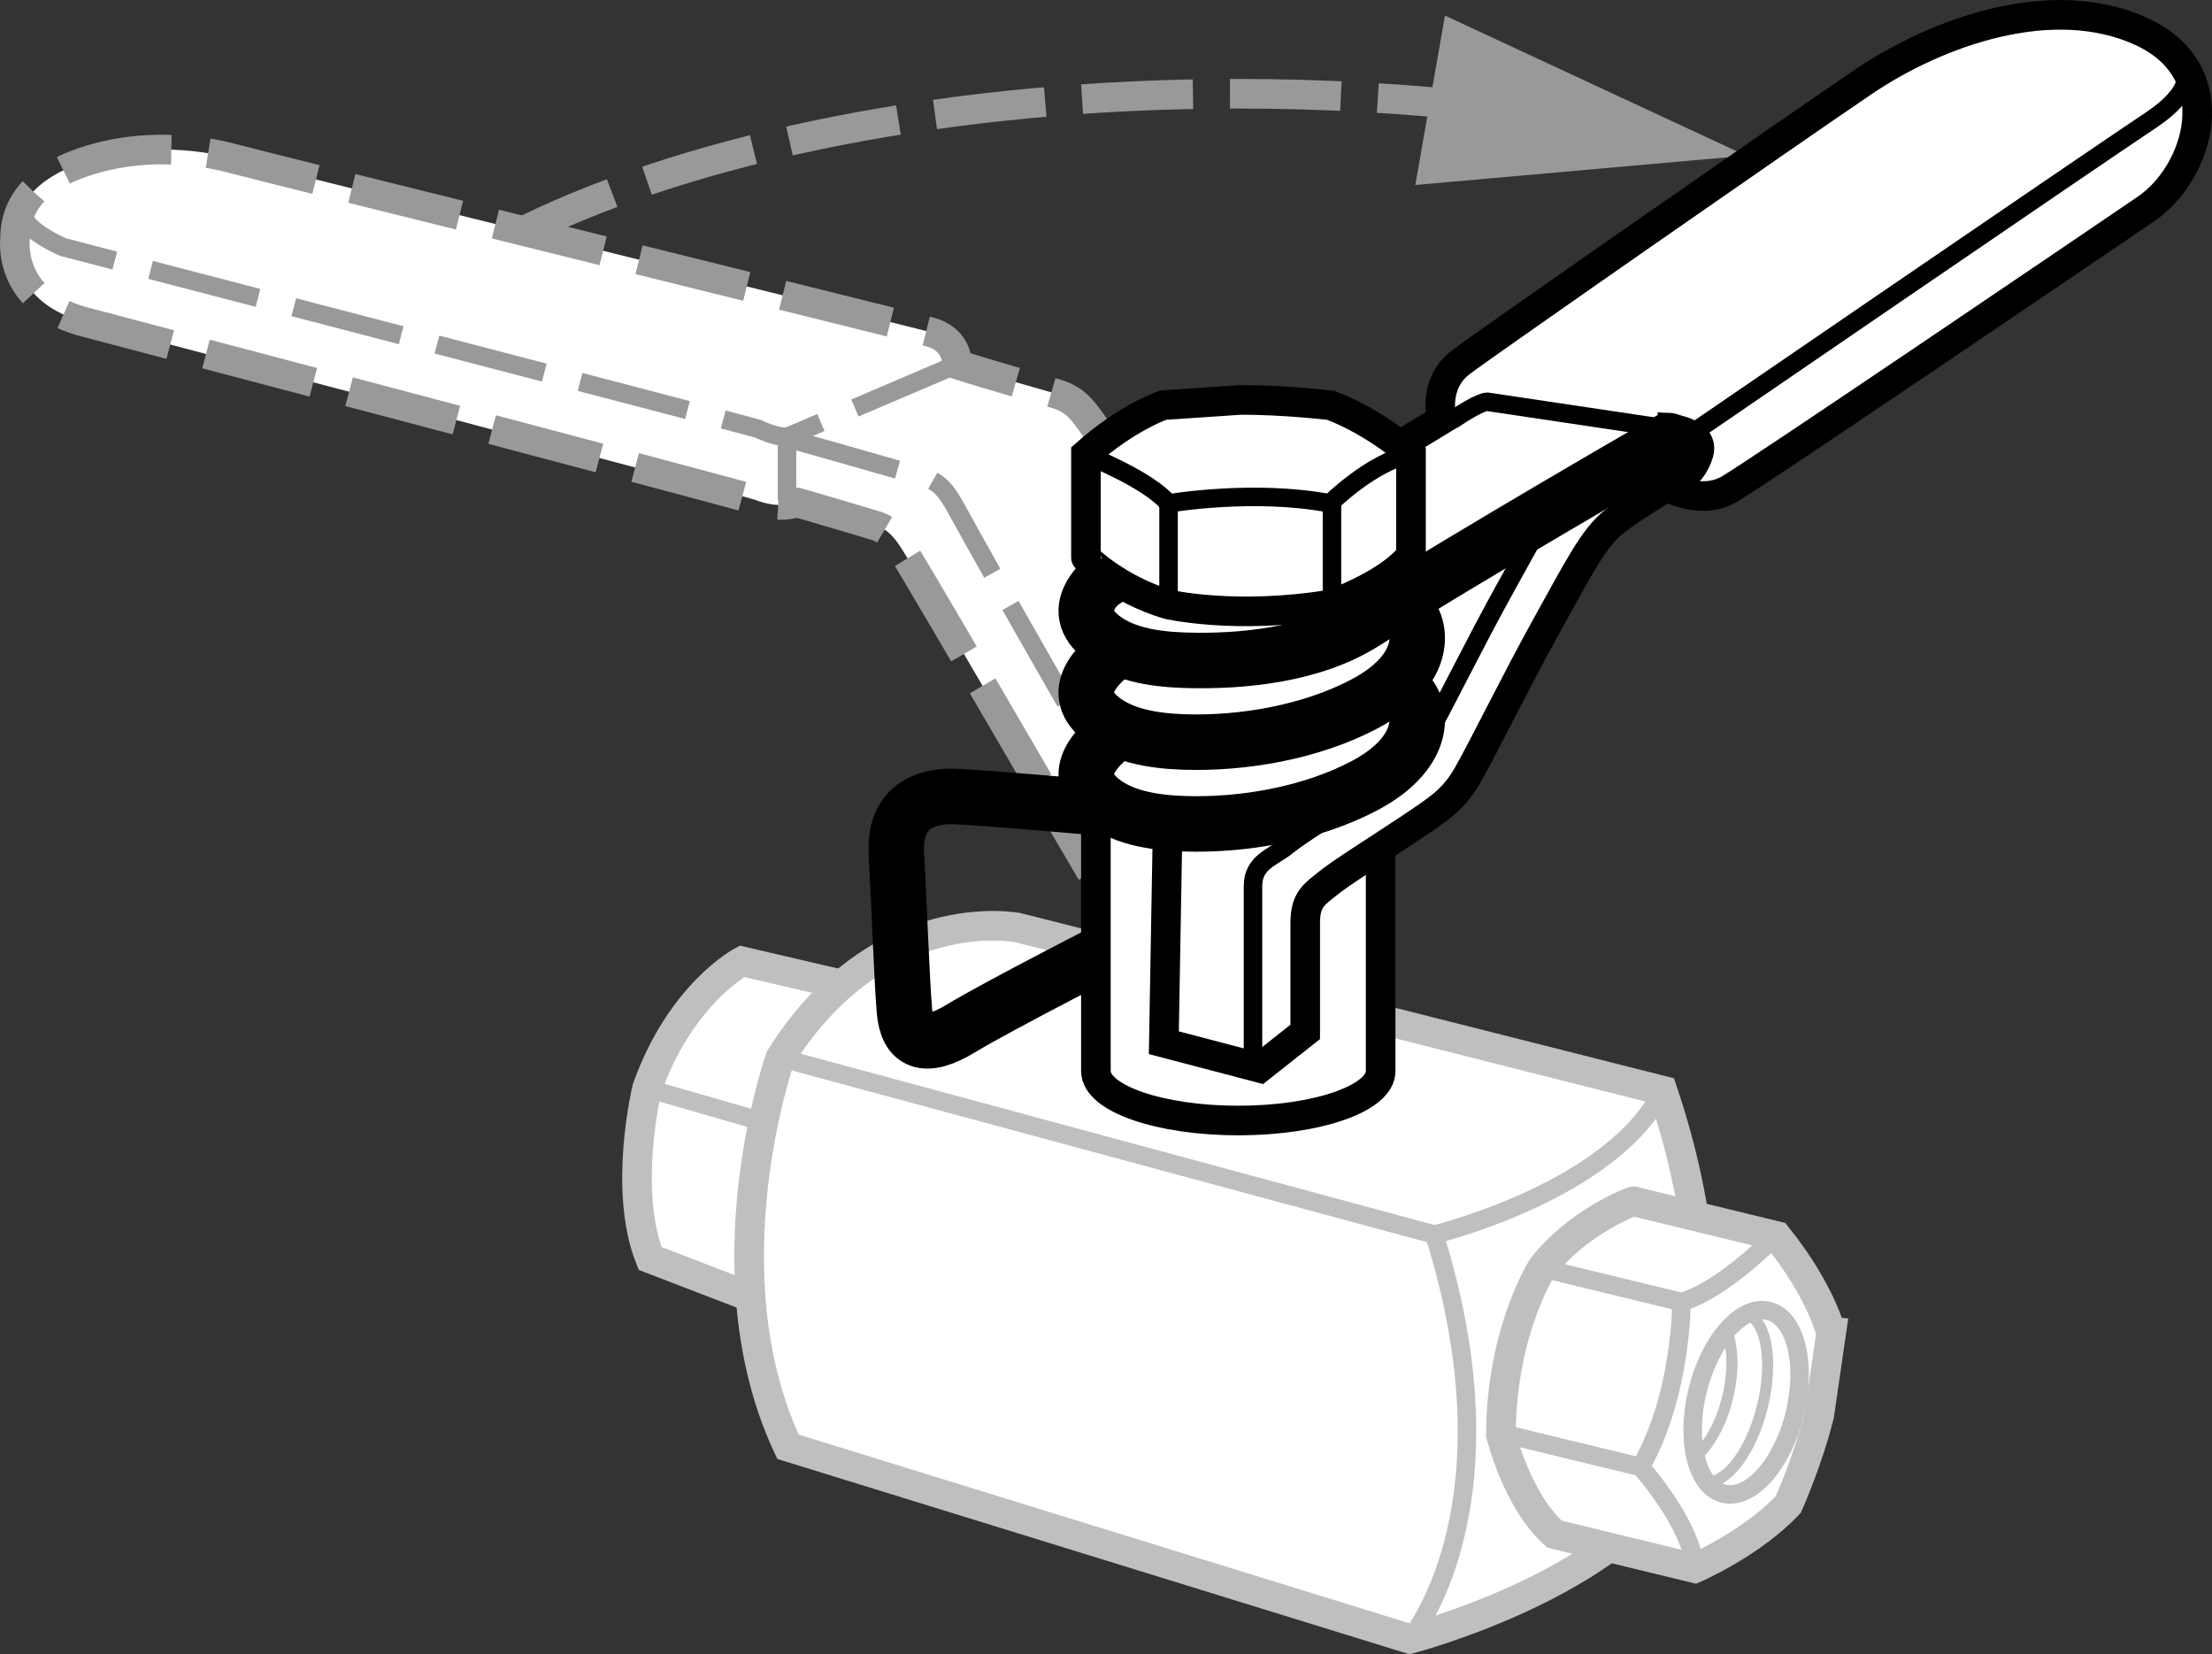 <?xml version="1.0" encoding="iso-8859-1"?>
<!-- Generator: Adobe Illustrator 28.0.0, SVG Export Plug-In . SVG Version: 6.00 Build 0)  -->
<svg version="1.1" id="Layer_2" xmlns="http://www.w3.org/2000/svg" xmlns:xlink="http://www.w3.org/1999/xlink" x="0px" y="0px"
	 width="59.8px" height="44.714px" viewBox="0 0 59.8 44.714" enable-background="new 0 0 59.8 44.714" xml:space="preserve">
<rect x="0" y="0" width="59.8" height="44.714" fill="#333333" stroke="none"/>
<g>
	<g>
		<g>
			<path fill="none" stroke="#999999" stroke-width="0.8" stroke-linejoin="round" stroke-dasharray="3,1" d="M40.237,2.912
				c-2.153-0.246-4.422-0.378-6.766-0.378c-7.702,0-14.597,1.421-19.219,3.661"/>
			<g>
				<polygon fill="#999999" points="39.064,0.421 47.205,4.207 38.262,5 				"/>
			</g>
		</g>
	</g>
	
		<path fill="#FFFFFF" stroke="#999999" stroke-width="0.8" stroke-linejoin="round" stroke-miterlimit="10" stroke-dasharray="3,1" d="
		M34.512,19.593l-0.689-0.776c-0.898-1.483-3.221-5.843-3.935-6.858c-0.659-0.937-0.765-1.156-1.433-1.344
		c-1.7-0.478-2.583-0.764-2.583-0.764s0.041-0.674-0.735-0.878S7.081,4.501,6.2,4.262
		c0,0-1.937-0.57-3.954,0.123c-1.282,0.441-1.849,1.143-1.841,2.114c0,0-0.187,1.59,1.768,2.173
		c0,0,17.898,4.712,18.225,4.834s0.688,0.211,1.15,0.075c0,0,1.761,0.513,2.129,0.629s0.535,0.34,0.874,0.907
		c1.082,1.805,3.474,5.934,4.032,6.882l0.924,1.578"/>
	<path fill="none" stroke="#999999" stroke-width="0.5" stroke-miterlimit="10" stroke-dasharray="3,1" d="M0.586,5.692
		c0,0.524,1.125,0.988,1.125,0.988s17.853,4.648,18.774,4.906c0,0,0.447,0.223,0.796,0.228"/>
	<polyline fill="none" stroke="#999999" stroke-width="0.5" stroke-miterlimit="10" stroke-dasharray="3,1" points="25.871,9.851 
		21.276,11.811 21.276,13.527 	"/>
	<path fill="none" stroke="#999999" stroke-width="0.5" stroke-linejoin="round" stroke-miterlimit="10" stroke-dasharray="3,1" d="
		M21.379,11.873c0,0,3.275,0.926,3.643,1.042s0.564,0.348,0.826,0.826c1.098,2.003,3.905,6.909,4.487,7.845
		c0,0-0.729,0.631-0.826,1.992"/>
	<g>
		<path fill="#FFFFFF" stroke="#BFBFBF" stroke-width="0.8" stroke-miterlimit="10" d="M23.371,26.755l-3.312-0.771
			c0,0-1.656,0.869-2.567,3.436c0,0-0.662,2.732,0.083,4.595l2.691,1.035"/>
		<path fill="#FFFFFF" stroke="#BFBFBF" stroke-width="0.8" stroke-miterlimit="10" d="M21.095,28.591
			c0,0-2.028,5.754,0.207,10.514l16.812,5.193c0,0,5.216-1.366,7.079-4.181c0,0,1.987-4.015-0.248-10.638
			l-17.433-4.406C27.511,25.073,23.785,24.328,21.095,28.591z"/>
		<path fill="none" stroke="#BFBFBF" stroke-width="0.5" d="M38.114,44.298c0,0,2.98-3.518,0.662-10.928
			c0,0,4.802-1.159,6.168-3.891"/>
		<line fill="none" stroke="#BFBFBF" stroke-width="0.5" x1="38.776" y1="33.37" x2="21.095" y2="28.591"/>
		<line fill="none" stroke="#BFBFBF" stroke-width="0.5" x1="17.493" y1="29.419" x2="20.515" y2="30.289"/>
		<path fill="#FFFFFF" stroke="#BFBFBF" stroke-width="0.8" stroke-miterlimit="10" d="M48.036,33.411
			c0,0-3.846-0.934-3.877-0.941c-0.03-0.007-1.527,0.57-2.462,1.787c0,0-1.11,1.705-1.121,4.527
			c0,0,0.445,1.802,1.452,2.684l3.786,0.919c0,0,1.539-0.664,2.532-1.722c0,0,0.531-1.184,0.838-2.424l0.319-2.203
			C49.502,36.038,49.259,34.938,48.036,33.411z"/>
		
			<ellipse transform="matrix(0.24 -0.971 0.971 0.24 -0.959 74.642)" fill="none" stroke="#BFBFBF" stroke-width="0.5" cx="47.212" cy="37.934" rx="2.543" ry="1.35"/>
		<path fill="none" stroke="#BFBFBF" stroke-width="0.3" d="M47.261,35.529c0.505,0.22,0.678,1.302,0.382,2.496
			c-0.291,1.175-0.932,2.042-1.476,2.03"/>
		<path fill="none" stroke="#BFBFBF" stroke-width="0.3" d="M46.693,36.014c0.163,0.437,0.179,1.086,0.009,1.772
			c-0.177,0.714-0.513,1.299-0.879,1.6"/>
		<path fill="none" stroke="#BFBFBF" stroke-width="0.5" d="M47.95,33.457c0,0-1.37,1.411-2.493,1.737
			c0,0,0.014,2.502-1.104,4.459c0,0,1.398,1.555,1.46,2.735"/>
		<line fill="none" stroke="#BFBFBF" stroke-width="0.5" x1="45.457" y1="35.193" x2="41.692" y2="34.28"/>
		<line fill="none" stroke="#BFBFBF" stroke-width="0.5" x1="44.353" y1="39.652" x2="40.588" y2="38.739"/>
	</g>
	<path fill="none" stroke="#000000" stroke-width="1.5" stroke-miterlimit="10" d="M29.819,21.844
		c0,0-3.255-0.291-4.032-0.316c-0.777-0.024-1.627,0.291-1.554,1.554c0.073,1.263,0.146,3.425,0.219,4.251
		c0.073,0.826,0.534,1.069,1.53,0.462s4.566-2.429,4.566-2.429"/>
	<g>
		<path fill="#FFFFFF" stroke="#000000" stroke-width="0.8" stroke-miterlimit="10" d="M37.325,28.952
			c0,0.738-1.723,1.335-3.849,1.335s-3.849-0.598-3.849-1.335V16.595c0-0.354,0.398-0.677,1.048-0.916
			c0.702-0.258,1.697-0.42,2.801-0.42c2.126,0,3.849,0.598,3.849,1.335V28.952z"/>
		<path fill="none" stroke="#000000" stroke-width="0.8" stroke-miterlimit="10" d="M29.627,16.595
			c0,0.738,1.723,1.335,3.849,1.335s3.849-0.598,3.849-1.335"/>
	</g>
	<path fill="#FFFFFF" stroke="#000000" stroke-width="0.8" stroke-miterlimit="10" d="M32.046,15.553l6.931-4.21
		c0,0-0.259-0.972,0.518-1.554c0.777-0.583,8.874-6.218,10.882-7.578s5.117-2.461,7.514-1.36
		s1.554,3.822,0.13,4.793s-10.493,7.125-11.27,7.578c-0.777,0.453-1.684-0.065-1.684-0.065
		s-0.874,0.518-1.425,0.939c-0.551,0.421-1.004,1.328-1.814,2.785c-0.81,1.457-1.749,3.368-2.138,4.048
		c-0.389,0.68-0.745,0.907-1.619,1.49c-0.874,0.583-1.814,1.166-2.17,1.457s-0.615,0.421-0.615,1.069
		s0,2.947,0,2.947l-1.231,0.972l-2.591-0.68l0.097-5.538"/>
	<path fill="none" stroke="#000000" stroke-width="0.5" d="M33.874,28.767c0,0,0-4.169,0-4.817s0.542-0.777,0.899-1.069
		s1.295-0.874,2.17-1.457c0.874-0.583,1.231-0.81,1.619-1.49s1.328-2.591,2.138-4.048
		c0.81-1.457,1.263-2.364,1.814-2.785c0.551-0.421,1.425-0.939,1.425-0.939l0.819-0.624l-4.558-0.68
		c0,0-0.194-0.008-0.923,0.486"/>
	<path fill="none" stroke="#000000" stroke-width="1.5" stroke-linecap="round" stroke-miterlimit="10" d="M45.112,11.91
		c0,0-5.407,3.109-8.224,4.907c-1.376,0.878-3.286,1.082-4.885,1.028c-0.794-0.027-1.765-0.162-2.356-0.741
		c-0.82-0.804,0.349-1.674,1.023-2.036"/>
	<path fill="none" stroke="#000000" stroke-width="1.5" stroke-miterlimit="10" d="M30.435,17.413
		c-0.671,0.415-1.52,1.184-0.789,1.901c0.591,0.579,1.562,0.715,2.356,0.741
		c1.6,0.054,3.442-0.266,4.885-1.028c1.749-0.923,1.627-2.186,1.02-2.623"/>
	<path fill="none" stroke="#000000" stroke-width="1.5" stroke-miterlimit="10" d="M30.54,19.561
		c-0.681,0.396-1.663,1.208-0.893,1.963c0.591,0.579,1.562,0.715,2.356,0.741
		c1.6,0.054,3.442-0.266,4.885-1.028c1.749-0.923,1.627-2.186,1.02-2.623"/>
	<path fill="none" stroke="#000000" stroke-width="0.8" stroke-miterlimit="10" d="M45.065,13.156c0,0,0.664-0.227,0.858-0.907
		s-1.117-0.704-1.117-0.704"/>
	<path fill="none" stroke="#000000" stroke-width="0.5" d="M45.713,11.732c0,0,10.687-7.319,12.436-8.485
		C59.898,2.08,58.732,1.368,58.732,1.368"/>
	<path fill="#FFFFFF" stroke="#000000" stroke-width="0.8" stroke-miterlimit="10" d="M29.358,12.272c0,0,0,2.78,0,2.801
		c0,0.02,0.875,0.866,2.211,1.261c0,0,1.826,0.429,4.432,0c0,0,1.56-0.557,2.144-1.322V12.272
		c0,0-0.964-0.859-2.166-1.315c0,0-1.214-0.148-2.427-0.148l-2.104,0.142C31.446,10.95,30.487,11.272,29.358,12.272z
		"/>
	<path fill="none" stroke="#000000" stroke-width="0.5" d="M29.42,12.319c0,0,1.615,0.637,2.171,1.288
		c0,0,2.305-0.396,4.365,0c0,0,1.115-1.114,2.189-1.335"/>
	<line fill="none" stroke="#000000" stroke-width="0.5" x1="31.591" y1="13.607" x2="31.591" y2="16.334"/>
	<line fill="none" stroke="#000000" stroke-width="0.5" x1="36.009" y1="13.527" x2="36.009" y2="16.254"/>
</g>
</svg>
